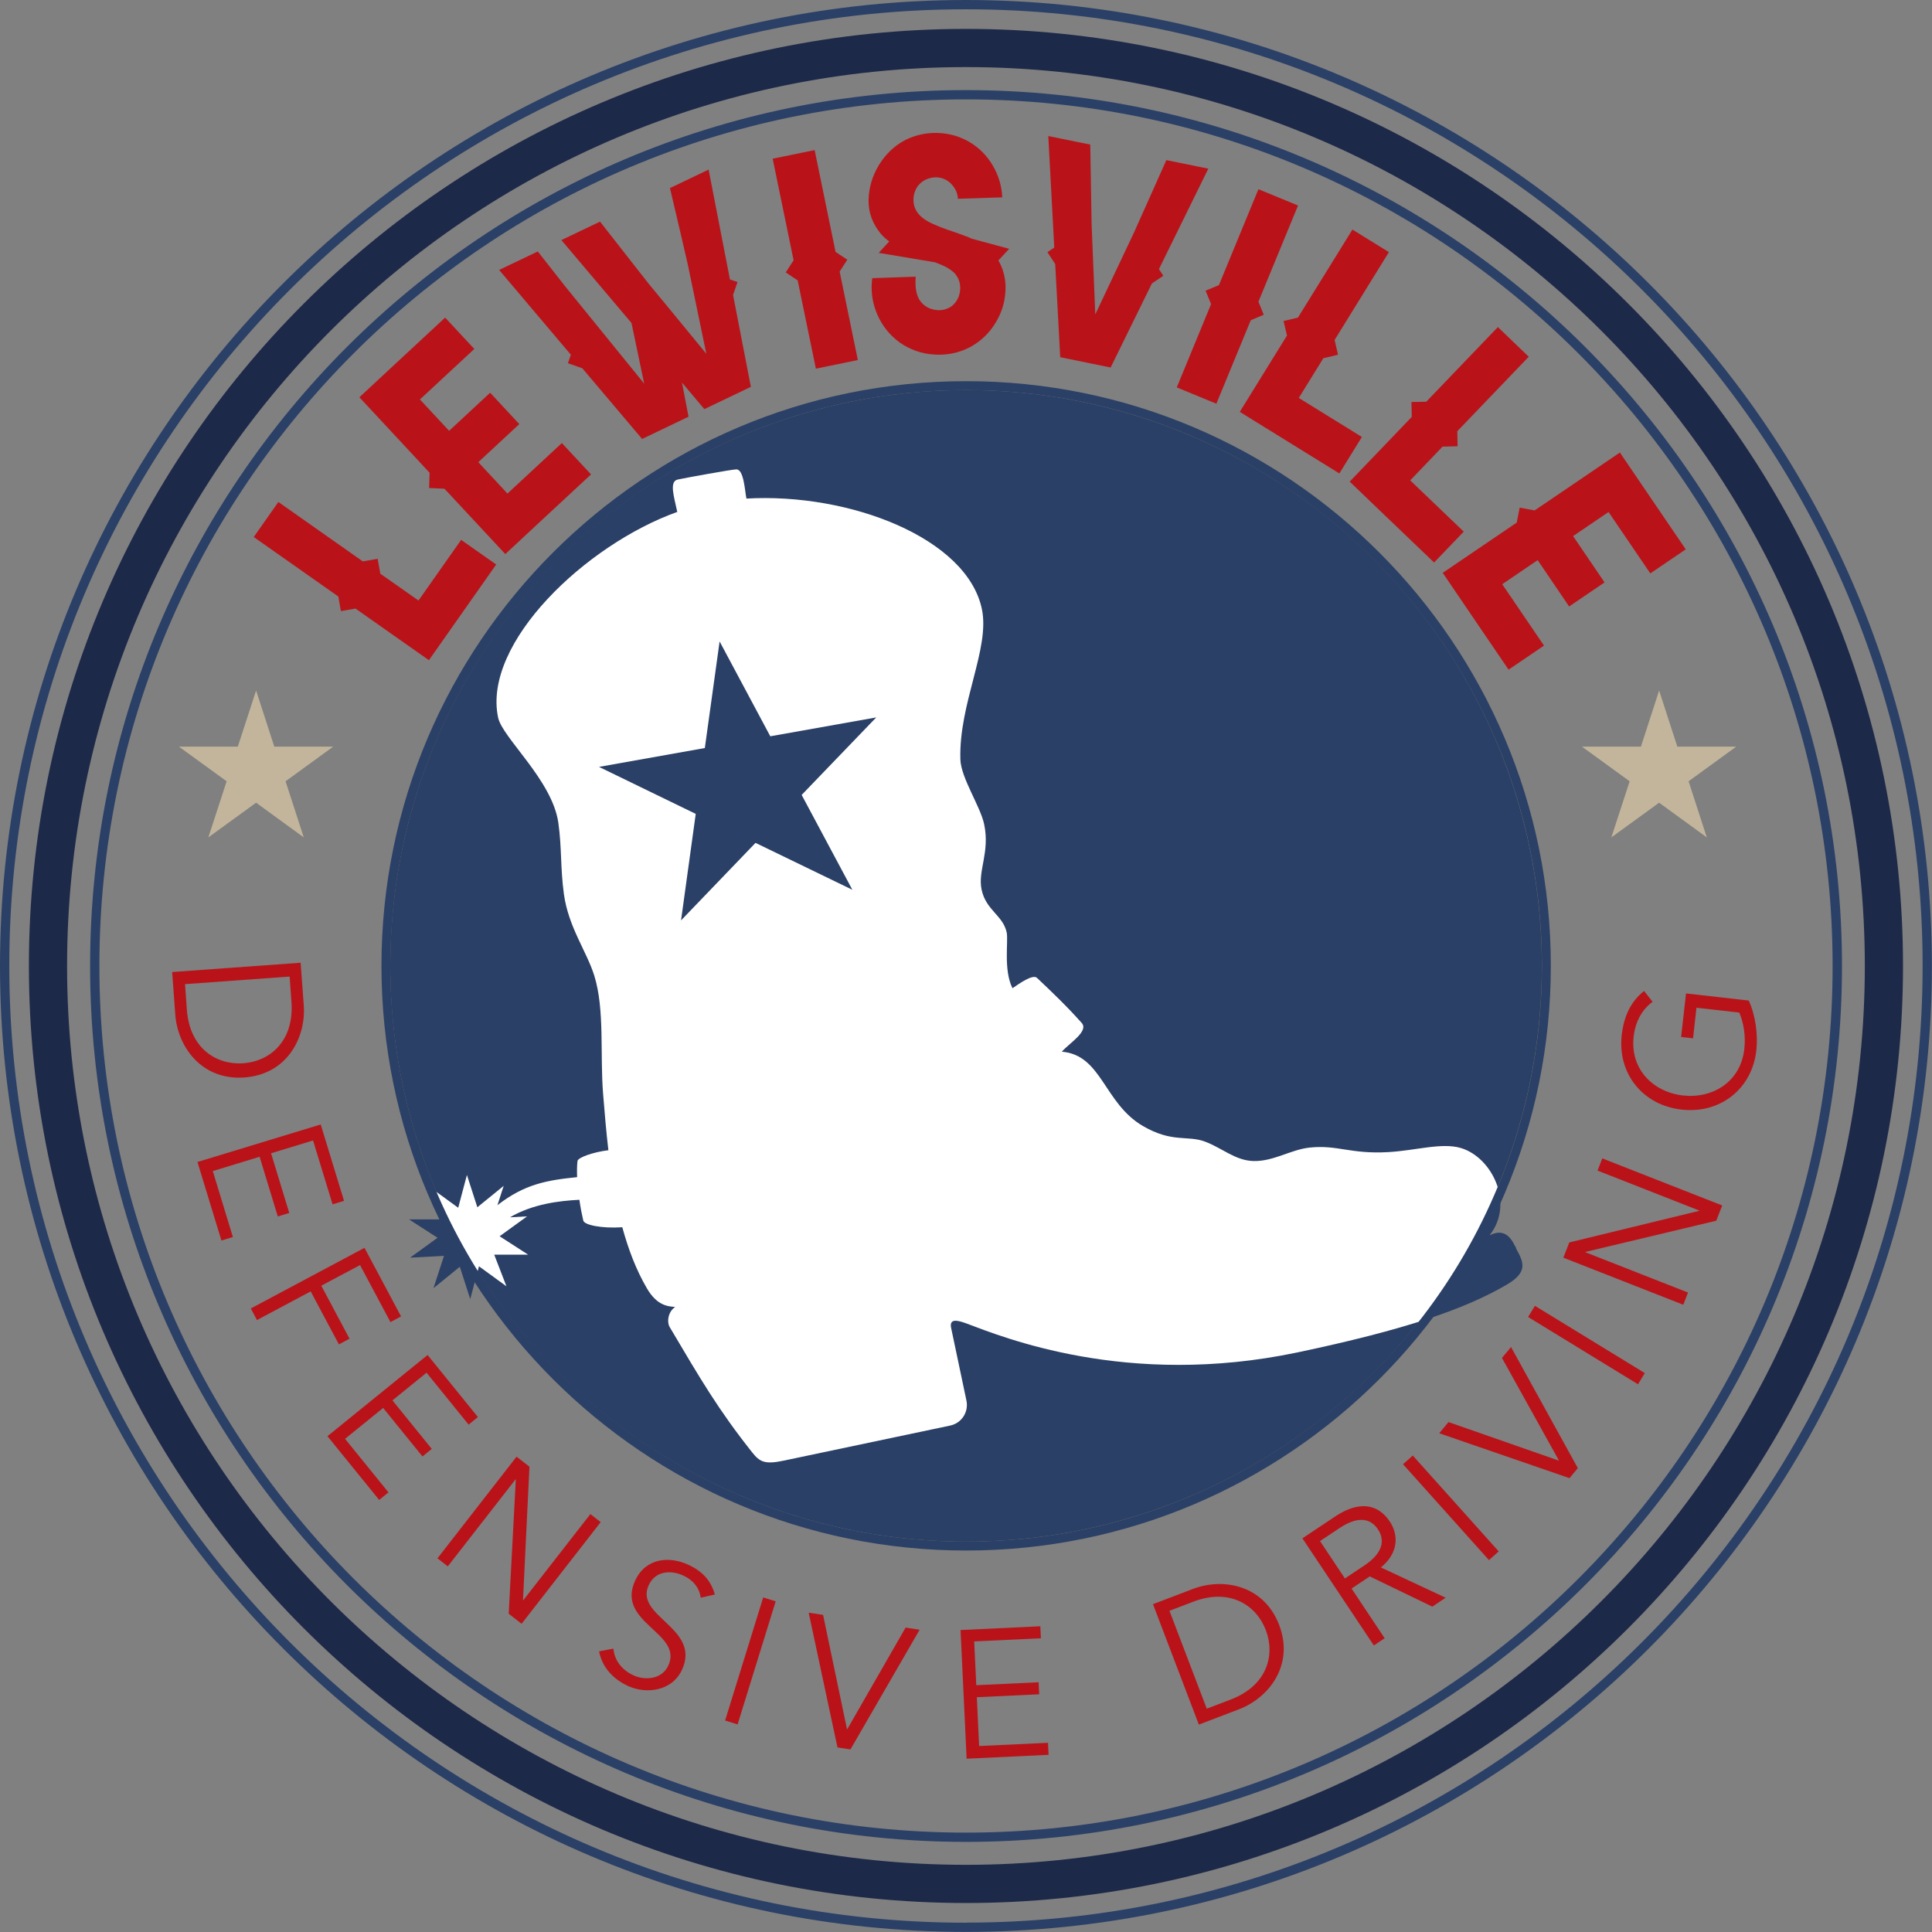 <?xml version="1.0" encoding="UTF-8"?><svg id="Layer_2" xmlns="http://www.w3.org/2000/svg" xmlns:xlink="http://www.w3.org/1999/xlink" viewBox="0 0 203.91 203.91"><rect x="0" y="0" width="203.91" height="203.91" fill="#808080" stroke="none"/><defs><style>.cls-1{fill:none;}.cls-2{fill:#2b4066;}.cls-3{fill:#fff;}.cls-4{fill:#b91319;}.cls-5{fill:#c2b59b;}.cls-6{fill:#1d2949;}.cls-7{clip-path:url(#clippath);}</style><clipPath id="clippath"><circle class="cls-1" cx="101.96" cy="101.94" r="60.77"/></clipPath></defs><g id="Layer_4"><circle class="cls-2" cx="101.96" cy="101.94" r="60.77"/><path class="cls-1" d="M101.95,7.08C49.64,7.08,7.08,49.64,7.08,101.95s42.56,94.87,94.87,94.87,94.87-42.56,94.87-94.87S154.26,7.08,101.95,7.08ZM101.95,194.4c-50.98,0-92.45-41.47-92.45-92.45S50.98,9.51,101.95,9.51s92.45,41.47,92.45,92.45-41.47,92.45-92.45,92.45Z"/><path class="cls-1" d="M101.95,10.49C51.52,10.49,10.49,51.52,10.49,101.95s41.03,91.46,91.46,91.46,91.47-41.03,91.47-91.46S152.39,10.49,101.95,10.49ZM101.95,166.29c-35.47,0-64.33-28.86-64.33-64.33s28.86-64.33,64.33-64.33,64.33,28.86,64.33,64.33-28.86,64.33-64.33,64.33Z"/><path class="cls-1" d="M101.95.98C46.28.98.98,46.28.98,101.95s45.3,100.97,100.97,100.97,100.97-45.3,100.97-100.97S157.63.98,101.95.98ZM101.95,200.85c-54.53,0-98.9-44.37-98.9-98.9S47.42,3.05,101.95,3.05s98.9,44.37,98.9,98.9-44.37,98.9-98.9,98.9Z"/><path class="cls-2" d="M101.95,9.51C50.98,9.51,9.51,50.98,9.51,101.95s41.47,92.45,92.45,92.45,92.45-41.47,92.45-92.45S152.93,9.51,101.95,9.51ZM101.95,193.42c-50.43,0-91.46-41.03-91.46-91.46S51.52,10.49,101.95,10.49s91.47,41.03,91.47,91.47-41.03,91.46-91.47,91.46Z"/><path class="cls-6" d="M101.95,3.05C47.42,3.05,3.05,47.42,3.05,101.95s44.37,98.9,98.9,98.9,98.9-44.37,98.9-98.9S156.49,3.05,101.95,3.05ZM101.95,196.82c-52.31,0-94.87-42.56-94.87-94.87S49.64,7.08,101.95,7.08s94.87,42.56,94.87,94.87-42.56,94.87-94.87,94.87Z"/><path class="cls-2" d="M101.95,0C45.74,0,0,45.74,0,101.95s45.74,101.95,101.95,101.95,101.95-45.74,101.95-101.95S158.17,0,101.95,0ZM101.95,202.93C46.28,202.93.98,157.63.98,101.95S46.28.98,101.95.98s100.97,45.3,100.97,100.97-45.3,100.97-100.97,100.97Z"/><path class="cls-2" d="M101.97,40.23c-34.03,0-61.71,27.68-61.71,61.71s27.68,61.71,61.71,61.71,61.71-27.68,61.71-61.71-27.68-61.71-61.71-61.71ZM101.97,162.71c-33.51,0-60.77-27.26-60.77-60.77s27.26-60.77,60.77-60.77,60.77,27.26,60.77,60.77-27.26,60.77-60.77,60.77Z"/><polygon class="cls-5" points="27.03 72.88 28.95 78.8 35.17 78.8 30.14 82.46 32.06 88.38 27.03 84.72 21.99 88.38 23.92 82.46 18.88 78.8 25.1 78.8 27.03 72.88"/><polygon class="cls-5" points="175.11 72.88 177.03 78.8 183.25 78.8 178.22 82.46 180.14 88.38 175.11 84.72 170.07 88.38 172 82.46 166.96 78.8 173.19 78.8 175.11 72.88"/><path class="cls-4" d="M31.73,101.6l.33,4.5c.25,3.39-1.74,7.29-6.26,7.62-4.52.33-7.05-3.24-7.3-6.63l-.33-4.5,13.56-.98ZM19.53,103.87l.19,2.68c.3,4.14,3.16,5.87,5.96,5.67s5.38-2.33,5.08-6.47l-.19-2.68-11.03.8Z"/><path class="cls-4" d="M22.46,123.6l2.12,6.96-1.21.37-2.53-8.29,13.01-3.96,2.46,8.06-1.21.37-2.06-6.74-4.43,1.35,1.92,6.3-1.21.37-1.92-6.3-4.94,1.51Z"/><path class="cls-4" d="M27.12,139.32l-.65-1.22,12-6.4,3.86,7.24-1.12.6-3.21-6.02-4.09,2.18,2.98,5.59-1.12.6-2.98-5.59-5.68,3.03Z"/><path class="cls-4" d="M36.41,151.85l4.59,5.66-.98.8-5.46-6.73,10.57-8.57,5.31,6.55-.98.8-4.44-5.48-3.6,2.92,4.15,5.12-.98.8-4.15-5.12-4.01,3.25Z"/><path class="cls-4" d="M55.2,168.87l.03.02,7.08-9.09,1.09.85-8.35,10.73-1.36-1.06.75-14.16-.03-.02-7.15,9.18-1.09-.85,8.35-10.73,1.36,1.06-.68,14.07Z"/><path class="cls-4" d="M73.96,168.62c-.16-1.05-.78-1.83-1.82-2.32-1.29-.6-2.94-.55-3.67,1-1.56,3.32,5.58,4.52,3.5,8.96-1.05,2.24-3.78,2.58-5.72,1.67-1.5-.7-2.69-1.92-3.02-3.64l1.51-.29c.1,1.15.81,2.21,2.1,2.81,1.23.58,3.02.44,3.69-1.01,1.63-3.48-5.59-4.51-3.48-9.01,1.12-2.38,3.62-2.57,5.62-1.63,1.39.65,2.33,1.56,2.78,3.13l-1.5.34Z"/><path class="cls-4" d="M77.85,182l-1.32-.41,4.02-12.99,1.32.41-4.02,12.99Z"/><path class="cls-4" d="M89.39,182.49h.04s6.15-10.71,6.15-10.71l1.48.23-7.3,12.63-1.37-.21-3.04-14.22,1.52.23,2.52,12.04Z"/><path class="cls-4" d="M103.34,184.28l7.27-.34.06,1.27-8.65.41-.64-13.58,8.42-.4.06,1.27-7.04.33.22,4.62,6.58-.31.06,1.27-6.58.31.24,5.16Z"/><path class="cls-4" d="M121.69,169.31l4.22-1.61c3.18-1.21,7.48-.43,9.1,3.81,1.61,4.23-1.08,7.69-4.26,8.9l-4.22,1.61-4.84-12.71ZM127.37,180.34l2.51-.96c3.88-1.48,4.72-4.71,3.72-7.33s-3.78-4.48-7.66-3l-2.51.96,3.94,10.34Z"/><path class="cls-4" d="M146.15,172.9l-1.15.77-7.54-11.31,3.48-2.32c2.3-1.53,4.38-1.49,5.74.54,1.04,1.57.8,3.46-.94,4.85l6.84,3.2-1.41.94-6.6-3.19-1.92,1.28,3.5,5.26ZM141.95,166.59l2.04-1.36c2.06-1.37,2.17-2.74,1.44-3.82-.72-1.09-2.01-1.5-4.07-.12l-2.04,1.36,2.63,3.95Z"/><path class="cls-4" d="M158.18,163.74l-1.03.92-9.07-10.12,1.03-.92,9.07,10.12Z"/><path class="cls-4" d="M164.5,154.15l.02-.03-6-10.8.96-1.15,7.05,12.78-.88,1.06-13.75-4.74.98-1.18,11.62,4.06Z"/><path class="cls-4" d="M173.6,144.92l-.72,1.18-11.6-7.1.72-1.18,11.6,7.1Z"/><path class="cls-4" d="M179.33,127.8v-.04s-10.72-4.21-10.72-4.21l.5-1.29,12.66,4.97-.63,1.61-13.8,3.29v.04s10.82,4.25,10.82,4.25l-.5,1.29-12.66-4.97.63-1.61,13.69-3.33Z"/><path class="cls-4" d="M174.42,105.73c-1.08.81-1.81,2.02-2,3.68-.39,3.47,2.1,5.86,5.21,6.21,3.11.35,6.08-1.42,6.47-4.9.16-1.39-.07-2.77-.53-3.85l-4.52-.51-.36,3.23-1.26-.14.52-4.6,6.62.75c.73,1.61.98,3.63.8,5.27-.45,4.03-3.79,6.71-7.9,6.24-4.1-.46-6.76-3.82-6.31-7.84.24-2.14,1.03-3.62,2.36-4.68l.9,1.14Z"/><path class="cls-4" d="M37.52,64.23l-1.54.27-.27-1.54-8.93-6.28,2.6-3.7,8.91,6.27,1.57-.27.28,1.57,4.03,2.83,4.5-6.4,3.7,2.6-4.5,6.4-2.6,3.7-3.7-2.6-4.05-2.85Z"/><path class="cls-4" d="M47.17,51.87l-.27-.29-1.61-.07.05-1.61-1.25-1.35-3.08-3.31-3.08-3.31,3.31-3.08,5.74-5.33,3.08,3.31-5.74,5.33,3.08,3.31,4.33-4.02,3.08,3.31-4.33,4.02,3.08,3.31,5.74-5.33,3.08,3.31-5.74,5.33-3.31,3.08-3.08-3.31-3.08-3.31Z"/><path class="cls-4" d="M59.94,38.34l.31-.9-7.57-8.95,4.08-1.95,2.89,3.68,8.34,10.27-1.34-6.4-7.4-8.75,4.08-1.95,1.3,1.66,1.58,2.02,2.25,2.87,1.94,2.35,4.15,5.05-1.95-9.39-.82-3.55-1.07-4.55,4.08-1.95,2.25,11.59.8.28-.47,1.36,1.88,9.7-4.91,2.35-2.36-2.8.69,3.6-4.9,2.35-6.31-7.46h0s-1.51-.53-1.51-.53Z"/><path class="cls-4" d="M84.2,29.6l-1.27-.85.83-1.28-2.21-10.72,4.43-.91,2.21,10.75,1.24.82-.81,1.25,1.92,9.34-4.43.91-1.92-9.31Z"/><path class="cls-4" d="M96.64,29.2c-.04.81-.03,1.63.34,2.34.35.6.86.97,1.54,1.13.68.16,1.31.05,1.89-.33.54-.42.85-.99.92-1.68s-.12-1.3-.57-1.82c-.39-.37-.83-.65-1.33-.85-.25-.11-.5-.22-.76-.31l-5.93-.99,1.11-1.21c-.33-.23-.62-.5-.89-.81-.88-1.07-1.31-2.25-1.29-3.55.03-1.31.39-2.53,1.08-3.68.7-1.15,1.62-2.04,2.77-2.65,1.08-.54,2.21-.79,3.41-.76,1.21.03,2.34.35,3.38.95,1.04.62,1.86,1.45,2.47,2.49.61,1.04.95,2.16,1,3.36l-4.68.15c-.03-.49-.19-.94-.51-1.34-.3-.4-.69-.68-1.17-.83-.48-.14-.96-.12-1.44.04-.47.16-.86.44-1.15.84-.38.58-.5,1.22-.37,1.9.06.3.18.58.37.84.38.53.94.88,1.54,1.16.71.32,1.43.6,2.18.84.5.17.99.35,1.47.53.18.07.35.14.53.23h0s3.96,1.07,3.96,1.07l-1.13,1.22h-.01c.5.87.75,1.82.76,2.83,0,1.33-.33,2.56-1.02,3.7-.68,1.14-1.6,2.03-2.77,2.65-1.17.6-2.42.85-3.75.76-1.33-.08-2.53-.51-3.62-1.26-1.07-.78-1.87-1.78-2.39-2.99-.52-1.22-.7-2.5-.52-3.81,1.54-.05,3.09-.1,4.62-.16Z"/><path class="cls-4" d="M110.54,26.62l.73-.49-.63-11.77,4.43.9.08,4.68.06,3.65.39,9.59,4.1-8.67,1.49-3.33,1.91-4.28,4.43.9-5.21,10.6.46.71-1.2.8-4.36,8.88-5.32-1.09-.53-9.83-.83-1.27Z"/><path class="cls-4" d="M127.82,32.09l-.58-1.41,1.41-.59,4.17-10.12,4.18,1.72-4.18,10.15.56,1.38-1.37.58-3.63,8.81-4.18-1.72,3.62-8.79Z"/><path class="cls-4" d="M135.83,35.4l-.36-1.52,1.52-.36,5.75-9.29,3.85,2.38-5.73,9.27.36,1.56-1.55.37-2.59,4.19,6.66,4.12-2.38,3.85-6.66-4.12-3.85-2.38,2.38-3.85,2.61-4.22Z"/><path class="cls-4" d="M149,43.99l-.03-1.56,1.56-.03,7.56-7.88,3.26,3.13-7.54,7.86.03,1.59-1.59.04-3.41,3.56,5.65,5.41-3.13,3.26-5.65-5.41-3.26-3.13,3.13-3.26,3.43-3.58Z"/><path class="cls-4" d="M159.75,55.38l.33-.22.31-1.58,1.58.29,1.52-1.03,3.74-2.54,3.74-2.54,2.54,3.74,4.41,6.48-3.74,2.54-4.41-6.48-3.74,2.54,3.32,4.89-3.74,2.54-3.32-4.89-3.74,2.54,4.41,6.48-3.74,2.54-4.41-6.48-2.54-3.74,3.74-2.54,3.74-2.54Z"/><path class="cls-2" d="M160.04,131.77c-.41-.74-1-2.3-2.83-1.39,2.66-3.33.28-8.22-3.01-9.21-2.04-.61-4.8.27-7.71.43-3.99.22-5.33-.79-8.27-.48-1.98.21-3.8,1.47-5.92,1.42-1.93-.05-3.32-1.38-5.12-2.05-1.87-.7-3.45.16-6.56-1.65-4.12-2.41-4.32-7.49-8.55-7.84.73-.86,2.88-2.15,2.1-3.03-1.59-1.79-3.13-3.25-4.72-4.76-.45-.42-1.85.59-2.59,1.09-.97-1.93-.42-4.96-.61-5.88-.38-1.81-2.19-2.34-2.65-4.53-.42-2.01.9-3.93.27-6.9-.4-1.9-2.45-4.88-2.51-6.85-.17-5.92,3.15-11.7,2.27-15.86-1.57-7.47-13.91-12.28-24.85-11.66-.17-.82-.27-3.1-1.07-3.08-.5.01-5.5.92-6.17,1.07-.94.2-.4,1.8-.06,3.42-9.64,3.45-20.57,13.82-18.91,21.7.45,2.15,5.73,6.62,6.36,11.12.38,2.74.2,4.71.59,7.55.49,3.48,2.41,6.02,3.21,8.6,1.1,3.56.59,8.24.92,12.42.16,2.01.33,4.01.56,5.98-1.58.19-3.21.76-3.26,1.14-.06.51-.06,1.09-.04,1.7-3.23.33-5.55.74-8.41,2.96l.66-2.04-2.78,2.26-1.1-3.41-.92,3.46-2.9-2.11,1.29,3.34h-3.58s3.01,1.94,3.01,1.94l-2.9,2.1,3.58-.19-1.11,3.41,2.78-2.26,1.1,3.41.92-3.46,2.9,2.11-1.29-3.34h3.58s-3.01-1.94-3.01-1.94l2.9-2.1-1.81.1c2.41-1.41,5.18-1.74,7.33-1.85.11.79.26,1.55.41,2.19.11.47,1.9.85,4.12.71.63,2.31,1.45,4.48,2.58,6.42,1.07,1.85,2.21,1.93,3,1.99-.76.51-.9,1.58-.57,2.14,3.26,5.51,5.13,8.71,8.68,13.19.81,1.02,1.33,1.32,3.35.89,3.07-.65,15.87-3.34,17.56-3.7,1.24-.26,1.97-1.46,1.72-2.64l-1.61-7.64c-.22-1.03.59-.88,1.66-.48,3.64,1.36,16.86,6.83,34.88,3.04,11.25-2.37,17.64-4.54,22.11-7.16,2.31-1.35,1.74-2.42.96-3.82Z"/><g class="cls-7"><path class="cls-3" d="M160.04,131.77c-.41-.74-1-2.3-2.83-1.39,2.66-3.33.28-8.22-3.01-9.21-2.04-.61-4.8.27-7.71.43-3.99.22-5.33-.79-8.27-.48-1.98.21-3.8,1.47-5.92,1.42-1.93-.05-3.32-1.38-5.12-2.05-1.87-.7-3.45.16-6.56-1.65-4.12-2.41-4.32-7.49-8.55-7.84.73-.86,2.88-2.15,2.1-3.03-1.59-1.79-3.13-3.25-4.72-4.76-.45-.42-1.85.59-2.59,1.09-.97-1.93-.42-4.96-.61-5.88-.38-1.81-2.19-2.34-2.65-4.53-.42-2.01.9-3.93.27-6.9-.4-1.9-2.45-4.88-2.51-6.85-.17-5.92,3.15-11.7,2.27-15.86-1.57-7.47-13.91-12.28-24.85-11.66-.17-.82-.27-3.1-1.07-3.08-.5.01-5.5.92-6.17,1.07-.94.2-.4,1.8-.06,3.42-9.64,3.45-20.57,13.82-18.91,21.7.45,2.15,5.73,6.62,6.36,11.12.38,2.74.2,4.71.59,7.55.49,3.48,2.41,6.02,3.21,8.6,1.1,3.56.59,8.24.92,12.42.16,2.01.33,4.01.56,5.98-1.58.19-3.21.76-3.26,1.14-.06.51-.06,1.09-.04,1.7-3.23.33-5.55.74-8.41,2.96l.66-2.04-2.78,2.26-1.1-3.41-.92,3.46-2.9-2.11,1.29,3.34h-3.58s3.01,1.94,3.01,1.94l-2.9,2.1,3.58-.19-1.11,3.41,2.78-2.26,1.1,3.41.92-3.46,2.9,2.11-1.29-3.34h3.58s-3.01-1.94-3.01-1.94l2.9-2.1-1.81.1c2.41-1.41,5.18-1.74,7.33-1.85.11.79.26,1.55.41,2.19.11.47,1.9.85,4.12.71.63,2.31,1.45,4.48,2.58,6.42,1.07,1.85,2.21,1.93,3,1.99-.76.51-.9,1.58-.57,2.14,3.26,5.51,5.13,8.71,8.68,13.19.81,1.02,1.33,1.32,3.35.89,3.07-.65,15.87-3.34,17.56-3.7,1.24-.26,1.97-1.46,1.72-2.64l-1.61-7.64c-.22-1.03.59-.88,1.66-.48,3.64,1.36,16.86,6.83,34.88,3.04,11.25-2.37,17.64-4.54,22.11-7.16,2.31-1.35,1.74-2.42.96-3.82Z"/></g><polygon class="cls-2" points="75.95 67.7 81.3 77.71 92.48 75.72 84.61 83.9 89.96 93.91 79.74 88.96 71.88 97.14 73.43 85.9 63.22 80.94 74.39 78.95 75.95 67.7"/></g></svg>